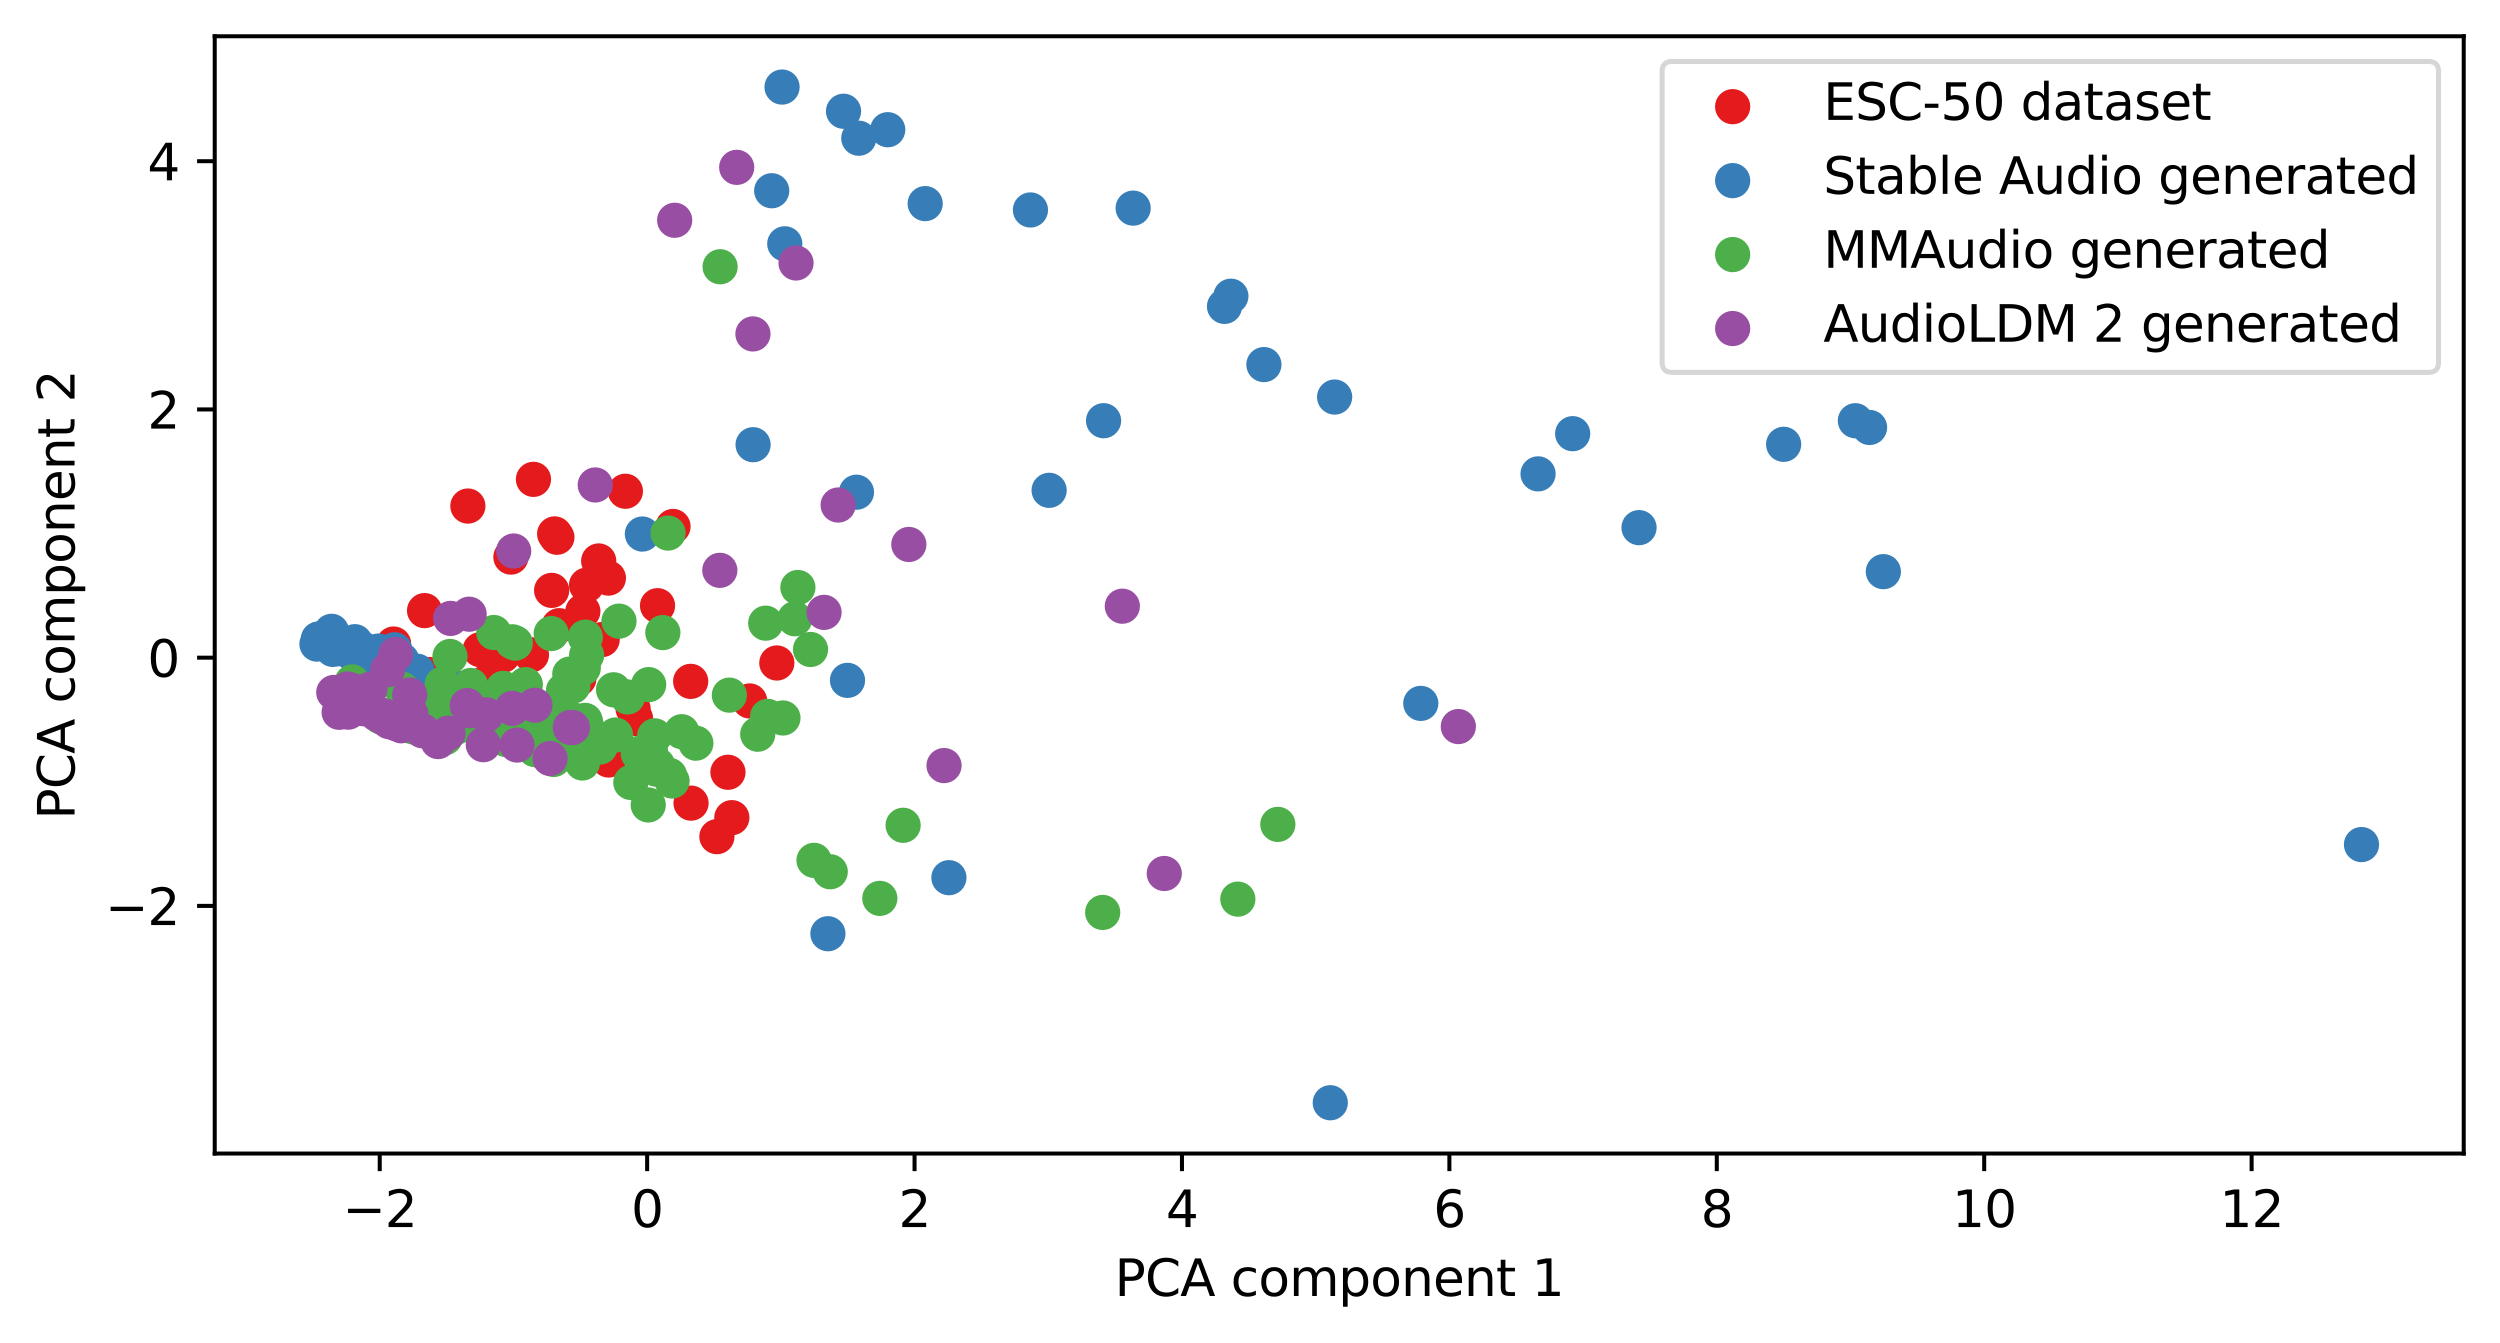 <?xml version="1.0" encoding="utf-8" standalone="no"?>
<!DOCTYPE svg PUBLIC "-//W3C//DTD SVG 1.1//EN"
  "http://www.w3.org/Graphics/SVG/1.1/DTD/svg11.dtd">
<svg xmlns:xlink="http://www.w3.org/1999/xlink" width="496.22pt" height="266.516pt" viewBox="0 0 496.22 266.516" xmlns="http://www.w3.org/2000/svg" version="1.1">
 <defs>
  <style type="text/css">*{stroke-linejoin: round; stroke-linecap: butt}</style>
 </defs>
 <g id="figure_1">
  <g id="patch_1">
   <path d="M 0 266.516 
L 496.22 266.516 
L 496.22 0 
L 0 0 
z
" style="fill: #ffffff"/>
  </g>
  <g id="axes_1">
   <g id="patch_2">
    <path d="M 42.62 228.96 
L 489.02 228.96 
L 489.02 7.2 
L 42.62 7.2 
z
" style="fill: #ffffff"/>
   </g>
   <g id="PathCollection_1">
    <defs>
     <path id="mf7aa453461" d="M 0 3 
C 0.796 3 1.559 2.684 2.121 2.121 
C 2.684 1.559 3 0.796 3 0 
C 3 -0.796 2.684 -1.559 2.121 -2.121 
C 1.559 -2.684 0.796 -3 0 -3 
C -0.796 -3 -1.559 -2.684 -2.121 -2.121 
C -2.684 -1.559 -3 -0.796 -3 0 
C -3 0.796 -2.684 1.559 -2.121 2.121 
C -1.559 2.684 -0.796 3 0 3 
z
" style="stroke: #e41a1c"/>
    </defs>
    <g clip-path="url(#p47eff091ea)">
     <use xlink:href="#mf7aa453461" x="96.455" y="135.471" style="fill: #e41a1c; stroke: #e41a1c"/>
     <use xlink:href="#mf7aa453461" x="110.974" y="124.19" style="fill: #e41a1c; stroke: #e41a1c"/>
     <use xlink:href="#mf7aa453461" x="114.895" y="134.723" style="fill: #e41a1c; stroke: #e41a1c"/>
     <use xlink:href="#mf7aa453461" x="130.512" y="120.22" style="fill: #e41a1c; stroke: #e41a1c"/>
     <use xlink:href="#mf7aa453461" x="91.619" y="137.725" style="fill: #e41a1c; stroke: #e41a1c"/>
     <use xlink:href="#mf7aa453461" x="116.418" y="116.144" style="fill: #e41a1c; stroke: #e41a1c"/>
     <use xlink:href="#mf7aa453461" x="101.41" y="110.576" style="fill: #e41a1c; stroke: #e41a1c"/>
     <use xlink:href="#mf7aa453461" x="89.297" y="137.141" style="fill: #e41a1c; stroke: #e41a1c"/>
     <use xlink:href="#mf7aa453461" x="133.585" y="104.499" style="fill: #e41a1c; stroke: #e41a1c"/>
     <use xlink:href="#mf7aa453461" x="110.537" y="106.634" style="fill: #e41a1c; stroke: #e41a1c"/>
     <use xlink:href="#mf7aa453461" x="84.272" y="121.199" style="fill: #e41a1c; stroke: #e41a1c"/>
     <use xlink:href="#mf7aa453461" x="105.483" y="129.97" style="fill: #e41a1c; stroke: #e41a1c"/>
     <use xlink:href="#mf7aa453461" x="124.131" y="97.508" style="fill: #e41a1c; stroke: #e41a1c"/>
     <use xlink:href="#mf7aa453461" x="144.489" y="153.286" style="fill: #e41a1c; stroke: #e41a1c"/>
     <use xlink:href="#mf7aa453461" x="120.803" y="150.852" style="fill: #e41a1c; stroke: #e41a1c"/>
     <use xlink:href="#mf7aa453461" x="120.758" y="114.745" style="fill: #e41a1c; stroke: #e41a1c"/>
     <use xlink:href="#mf7aa453461" x="95.309" y="128.962" style="fill: #e41a1c; stroke: #e41a1c"/>
     <use xlink:href="#mf7aa453461" x="99.794" y="130.085" style="fill: #e41a1c; stroke: #e41a1c"/>
     <use xlink:href="#mf7aa453461" x="85.184" y="133.884" style="fill: #e41a1c; stroke: #e41a1c"/>
     <use xlink:href="#mf7aa453461" x="97.633" y="143.435" style="fill: #e41a1c; stroke: #e41a1c"/>
     <use xlink:href="#mf7aa453461" x="106.91" y="148.883" style="fill: #e41a1c; stroke: #e41a1c"/>
     <use xlink:href="#mf7aa453461" x="145.259" y="162.295" style="fill: #e41a1c; stroke: #e41a1c"/>
     <use xlink:href="#mf7aa453461" x="92.867" y="100.444" style="fill: #e41a1c; stroke: #e41a1c"/>
     <use xlink:href="#mf7aa453461" x="85.987" y="139.264" style="fill: #e41a1c; stroke: #e41a1c"/>
     <use xlink:href="#mf7aa453461" x="78.128" y="127.831" style="fill: #e41a1c; stroke: #e41a1c"/>
     <use xlink:href="#mf7aa453461" x="119.528" y="126.934" style="fill: #e41a1c; stroke: #e41a1c"/>
     <use xlink:href="#mf7aa453461" x="95.102" y="141.089" style="fill: #e41a1c; stroke: #e41a1c"/>
     <use xlink:href="#mf7aa453461" x="137.091" y="135.241" style="fill: #e41a1c; stroke: #e41a1c"/>
     <use xlink:href="#mf7aa453461" x="125.656" y="140.644" style="fill: #e41a1c; stroke: #e41a1c"/>
     <use xlink:href="#mf7aa453461" x="154.191" y="131.595" style="fill: #e41a1c; stroke: #e41a1c"/>
     <use xlink:href="#mf7aa453461" x="108.737" y="143.86" style="fill: #e41a1c; stroke: #e41a1c"/>
     <use xlink:href="#mf7aa453461" x="126.142" y="142.612" style="fill: #e41a1c; stroke: #e41a1c"/>
     <use xlink:href="#mf7aa453461" x="142.295" y="166.068" style="fill: #e41a1c; stroke: #e41a1c"/>
     <use xlink:href="#mf7aa453461" x="109.494" y="117.186" style="fill: #e41a1c; stroke: #e41a1c"/>
     <use xlink:href="#mf7aa453461" x="148.797" y="139.13" style="fill: #e41a1c; stroke: #e41a1c"/>
     <use xlink:href="#mf7aa453461" x="115.688" y="121.347" style="fill: #e41a1c; stroke: #e41a1c"/>
     <use xlink:href="#mf7aa453461" x="118.833" y="111.345" style="fill: #e41a1c; stroke: #e41a1c"/>
     <use xlink:href="#mf7aa453461" x="137.165" y="159.412" style="fill: #e41a1c; stroke: #e41a1c"/>
     <use xlink:href="#mf7aa453461" x="110.092" y="105.978" style="fill: #e41a1c; stroke: #e41a1c"/>
     <use xlink:href="#mf7aa453461" x="105.885" y="95.144" style="fill: #e41a1c; stroke: #e41a1c"/>
    </g>
   </g>
   <g id="PathCollection_2">
    <defs>
     <path id="me79a44560a" d="M 0 3 
C 0.796 3 1.559 2.684 2.121 2.121 
C 2.684 1.559 3 0.796 3 0 
C 3 -0.796 2.684 -1.559 2.121 -2.121 
C 1.559 -2.684 0.796 -3 0 -3 
C -0.796 -3 -1.559 -2.684 -2.121 -2.121 
C -2.684 -1.559 -3 -0.796 -3 0 
C -3 0.796 -2.684 1.559 -2.121 2.121 
C -1.559 2.684 -0.796 3 0 3 
z
" style="stroke: #377eb8"/>
    </defs>
    <g clip-path="url(#p47eff091ea)">
     <use xlink:href="#me79a44560a" x="79.396" y="131.011" style="fill: #377eb8; stroke: #377eb8"/>
     <use xlink:href="#me79a44560a" x="88.909" y="135.633" style="fill: #377eb8; stroke: #377eb8"/>
     <use xlink:href="#me79a44560a" x="115.391" y="145.922" style="fill: #377eb8; stroke: #377eb8"/>
     <use xlink:href="#me79a44560a" x="71.507" y="129.299" style="fill: #377eb8; stroke: #377eb8"/>
     <use xlink:href="#me79a44560a" x="71.812" y="128.72" style="fill: #377eb8; stroke: #377eb8"/>
     <use xlink:href="#me79a44560a" x="75.497" y="129.345" style="fill: #377eb8; stroke: #377eb8"/>
     <use xlink:href="#me79a44560a" x="204.531" y="41.676" style="fill: #377eb8; stroke: #377eb8"/>
     <use xlink:href="#me79a44560a" x="67.203" y="128.765" style="fill: #377eb8; stroke: #377eb8"/>
     <use xlink:href="#me79a44560a" x="76.122" y="132.148" style="fill: #377eb8; stroke: #377eb8"/>
     <use xlink:href="#me79a44560a" x="66.536" y="127.903" style="fill: #377eb8; stroke: #377eb8"/>
     <use xlink:href="#me79a44560a" x="69.83" y="128.887" style="fill: #377eb8; stroke: #377eb8"/>
     <use xlink:href="#me79a44560a" x="167.43" y="22.082" style="fill: #377eb8; stroke: #377eb8"/>
     <use xlink:href="#me79a44560a" x="243.049" y="60.813" style="fill: #377eb8; stroke: #377eb8"/>
     <use xlink:href="#me79a44560a" x="73.504" y="130.094" style="fill: #377eb8; stroke: #377eb8"/>
     <use xlink:href="#me79a44560a" x="219.045" y="83.503" style="fill: #377eb8; stroke: #377eb8"/>
     <use xlink:href="#me79a44560a" x="75.849" y="130.635" style="fill: #377eb8; stroke: #377eb8"/>
     <use xlink:href="#me79a44560a" x="63.312" y="126.904" style="fill: #377eb8; stroke: #377eb8"/>
     <use xlink:href="#me79a44560a" x="69.808" y="129.237" style="fill: #377eb8; stroke: #377eb8"/>
     <use xlink:href="#me79a44560a" x="66.054" y="128.894" style="fill: #377eb8; stroke: #377eb8"/>
     <use xlink:href="#me79a44560a" x="74.013" y="130.368" style="fill: #377eb8; stroke: #377eb8"/>
     <use xlink:href="#me79a44560a" x="69.58" y="129.288" style="fill: #377eb8; stroke: #377eb8"/>
     <use xlink:href="#me79a44560a" x="71.853" y="130.472" style="fill: #377eb8; stroke: #377eb8"/>
     <use xlink:href="#me79a44560a" x="71.651" y="130.934" style="fill: #377eb8; stroke: #377eb8"/>
     <use xlink:href="#me79a44560a" x="82.803" y="133.222" style="fill: #377eb8; stroke: #377eb8"/>
     <use xlink:href="#me79a44560a" x="72.559" y="131.305" style="fill: #377eb8; stroke: #377eb8"/>
     <use xlink:href="#me79a44560a" x="127.504" y="105.998" style="fill: #377eb8; stroke: #377eb8"/>
     <use xlink:href="#me79a44560a" x="153.175" y="37.859" style="fill: #377eb8; stroke: #377eb8"/>
     <use xlink:href="#me79a44560a" x="63.846" y="127.122" style="fill: #377eb8; stroke: #377eb8"/>
     <use xlink:href="#me79a44560a" x="78.726" y="132.047" style="fill: #377eb8; stroke: #377eb8"/>
     <use xlink:href="#me79a44560a" x="66.966" y="128.259" style="fill: #377eb8; stroke: #377eb8"/>
     <use xlink:href="#me79a44560a" x="183.637" y="40.414" style="fill: #377eb8; stroke: #377eb8"/>
     <use xlink:href="#me79a44560a" x="66.633" y="128.223" style="fill: #377eb8; stroke: #377eb8"/>
     <use xlink:href="#me79a44560a" x="66.996" y="128.512" style="fill: #377eb8; stroke: #377eb8"/>
     <use xlink:href="#me79a44560a" x="66.73" y="128.224" style="fill: #377eb8; stroke: #377eb8"/>
     <use xlink:href="#me79a44560a" x="69.869" y="129.148" style="fill: #377eb8; stroke: #377eb8"/>
     <use xlink:href="#me79a44560a" x="155.768" y="48.391" style="fill: #377eb8; stroke: #377eb8"/>
     <use xlink:href="#me79a44560a" x="64.036" y="127.123" style="fill: #377eb8; stroke: #377eb8"/>
     <use xlink:href="#me79a44560a" x="70.817" y="130.243" style="fill: #377eb8; stroke: #377eb8"/>
     <use xlink:href="#me79a44560a" x="70.743" y="129.865" style="fill: #377eb8; stroke: #377eb8"/>
     <use xlink:href="#me79a44560a" x="188.348" y="174.21" style="fill: #377eb8; stroke: #377eb8"/>
     <use xlink:href="#me79a44560a" x="70.834" y="129.529" style="fill: #377eb8; stroke: #377eb8"/>
     <use xlink:href="#me79a44560a" x="71.269" y="129.488" style="fill: #377eb8; stroke: #377eb8"/>
     <use xlink:href="#me79a44560a" x="208.239" y="97.323" style="fill: #377eb8; stroke: #377eb8"/>
     <use xlink:href="#me79a44560a" x="66.967" y="127.872" style="fill: #377eb8; stroke: #377eb8"/>
     <use xlink:href="#me79a44560a" x="64.338" y="127.157" style="fill: #377eb8; stroke: #377eb8"/>
     <use xlink:href="#me79a44560a" x="79.761" y="131.058" style="fill: #377eb8; stroke: #377eb8"/>
     <use xlink:href="#me79a44560a" x="63.355" y="126.897" style="fill: #377eb8; stroke: #377eb8"/>
     <use xlink:href="#me79a44560a" x="312.157" y="86.08" style="fill: #377eb8; stroke: #377eb8"/>
     <use xlink:href="#me79a44560a" x="244.313" y="58.793" style="fill: #377eb8; stroke: #377eb8"/>
     <use xlink:href="#me79a44560a" x="168.217" y="135.045" style="fill: #377eb8; stroke: #377eb8"/>
     <use xlink:href="#me79a44560a" x="354.032" y="88.193" style="fill: #377eb8; stroke: #377eb8"/>
     <use xlink:href="#me79a44560a" x="65.802" y="125.307" style="fill: #377eb8; stroke: #377eb8"/>
     <use xlink:href="#me79a44560a" x="63.218" y="126.866" style="fill: #377eb8; stroke: #377eb8"/>
     <use xlink:href="#me79a44560a" x="70.205" y="129.021" style="fill: #377eb8; stroke: #377eb8"/>
     <use xlink:href="#me79a44560a" x="468.729" y="167.636" style="fill: #377eb8; stroke: #377eb8"/>
     <use xlink:href="#me79a44560a" x="72.237" y="129.991" style="fill: #377eb8; stroke: #377eb8"/>
     <use xlink:href="#me79a44560a" x="75.073" y="129.23" style="fill: #377eb8; stroke: #377eb8"/>
     <use xlink:href="#me79a44560a" x="224.918" y="41.311" style="fill: #377eb8; stroke: #377eb8"/>
     <use xlink:href="#me79a44560a" x="73.932" y="130.926" style="fill: #377eb8; stroke: #377eb8"/>
     <use xlink:href="#me79a44560a" x="70.442" y="127.366" style="fill: #377eb8; stroke: #377eb8"/>
     <use xlink:href="#me79a44560a" x="368.266" y="83.507" style="fill: #377eb8; stroke: #377eb8"/>
     <use xlink:href="#me79a44560a" x="79.747" y="131.431" style="fill: #377eb8; stroke: #377eb8"/>
     <use xlink:href="#me79a44560a" x="78.326" y="128.973" style="fill: #377eb8; stroke: #377eb8"/>
     <use xlink:href="#me79a44560a" x="68.042" y="127.952" style="fill: #377eb8; stroke: #377eb8"/>
     <use xlink:href="#me79a44560a" x="69.838" y="129.652" style="fill: #377eb8; stroke: #377eb8"/>
     <use xlink:href="#me79a44560a" x="65.723" y="127.623" style="fill: #377eb8; stroke: #377eb8"/>
     <use xlink:href="#me79a44560a" x="305.286" y="94.059" style="fill: #377eb8; stroke: #377eb8"/>
     <use xlink:href="#me79a44560a" x="170.46" y="27.433" style="fill: #377eb8; stroke: #377eb8"/>
     <use xlink:href="#me79a44560a" x="169.998" y="97.698" style="fill: #377eb8; stroke: #377eb8"/>
     <use xlink:href="#me79a44560a" x="67.272" y="128.197" style="fill: #377eb8; stroke: #377eb8"/>
     <use xlink:href="#me79a44560a" x="65.537" y="127.806" style="fill: #377eb8; stroke: #377eb8"/>
     <use xlink:href="#me79a44560a" x="164.33" y="185.332" style="fill: #377eb8; stroke: #377eb8"/>
     <use xlink:href="#me79a44560a" x="264.909" y="78.81" style="fill: #377eb8; stroke: #377eb8"/>
     <use xlink:href="#me79a44560a" x="64.407" y="127.299" style="fill: #377eb8; stroke: #377eb8"/>
     <use xlink:href="#me79a44560a" x="149.48" y="88.269" style="fill: #377eb8; stroke: #377eb8"/>
     <use xlink:href="#me79a44560a" x="63.971" y="127.187" style="fill: #377eb8; stroke: #377eb8"/>
     <use xlink:href="#me79a44560a" x="68.309" y="127.69" style="fill: #377eb8; stroke: #377eb8"/>
     <use xlink:href="#me79a44560a" x="62.911" y="127.84" style="fill: #377eb8; stroke: #377eb8"/>
     <use xlink:href="#me79a44560a" x="155.227" y="17.28" style="fill: #377eb8; stroke: #377eb8"/>
     <use xlink:href="#me79a44560a" x="176.204" y="25.744" style="fill: #377eb8; stroke: #377eb8"/>
     <use xlink:href="#me79a44560a" x="74.506" y="130.003" style="fill: #377eb8; stroke: #377eb8"/>
     <use xlink:href="#me79a44560a" x="325.326" y="104.729" style="fill: #377eb8; stroke: #377eb8"/>
     <use xlink:href="#me79a44560a" x="73.948" y="130.903" style="fill: #377eb8; stroke: #377eb8"/>
     <use xlink:href="#me79a44560a" x="74.584" y="130.565" style="fill: #377eb8; stroke: #377eb8"/>
     <use xlink:href="#me79a44560a" x="66.338" y="127.932" style="fill: #377eb8; stroke: #377eb8"/>
     <use xlink:href="#me79a44560a" x="371.084" y="84.847" style="fill: #377eb8; stroke: #377eb8"/>
     <use xlink:href="#me79a44560a" x="282.008" y="139.614" style="fill: #377eb8; stroke: #377eb8"/>
     <use xlink:href="#me79a44560a" x="264.045" y="218.88" style="fill: #377eb8; stroke: #377eb8"/>
     <use xlink:href="#me79a44560a" x="373.821" y="113.467" style="fill: #377eb8; stroke: #377eb8"/>
     <use xlink:href="#me79a44560a" x="63.218" y="126.866" style="fill: #377eb8; stroke: #377eb8"/>
     <use xlink:href="#me79a44560a" x="66.592" y="128.305" style="fill: #377eb8; stroke: #377eb8"/>
     <use xlink:href="#me79a44560a" x="250.871" y="72.365" style="fill: #377eb8; stroke: #377eb8"/>
    </g>
   </g>
   <g id="PathCollection_3">
    <defs>
     <path id="mdd740e1a2c" d="M 0 3 
C 0.796 3 1.559 2.684 2.121 2.121 
C 2.684 1.559 3 0.796 3 0 
C 3 -0.796 2.684 -1.559 2.121 -2.121 
C 1.559 -2.684 0.796 -3 0 -3 
C -0.796 -3 -1.559 -2.684 -2.121 -2.121 
C -2.684 -1.559 -3 -0.796 -3 0 
C -3 0.796 -2.684 1.559 -2.121 2.121 
C -1.559 2.684 -0.796 3 0 3 
z
" style="stroke: #4daf4a"/>
    </defs>
    <g clip-path="url(#p47eff091ea)">
     <use xlink:href="#mdd740e1a2c" x="161.574" y="170.77" style="fill: #4daf4a; stroke: #4daf4a"/>
     <use xlink:href="#mdd740e1a2c" x="150.403" y="145.729" style="fill: #4daf4a; stroke: #4daf4a"/>
     <use xlink:href="#mdd740e1a2c" x="174.634" y="178.315" style="fill: #4daf4a; stroke: #4daf4a"/>
     <use xlink:href="#mdd740e1a2c" x="79.776" y="136.787" style="fill: #4daf4a; stroke: #4daf4a"/>
     <use xlink:href="#mdd740e1a2c" x="109.654" y="146.078" style="fill: #4daf4a; stroke: #4daf4a"/>
     <use xlink:href="#mdd740e1a2c" x="93.112" y="140.426" style="fill: #4daf4a; stroke: #4daf4a"/>
     <use xlink:href="#mdd740e1a2c" x="69.905" y="135.357" style="fill: #4daf4a; stroke: #4daf4a"/>
     <use xlink:href="#mdd740e1a2c" x="115.632" y="147.541" style="fill: #4daf4a; stroke: #4daf4a"/>
     <use xlink:href="#mdd740e1a2c" x="104.272" y="135.879" style="fill: #4daf4a; stroke: #4daf4a"/>
     <use xlink:href="#mdd740e1a2c" x="116.17" y="126.458" style="fill: #4daf4a; stroke: #4daf4a"/>
     <use xlink:href="#mdd740e1a2c" x="75.476" y="142.245" style="fill: #4daf4a; stroke: #4daf4a"/>
     <use xlink:href="#mdd740e1a2c" x="113.696" y="136.194" style="fill: #4daf4a; stroke: #4daf4a"/>
     <use xlink:href="#mdd740e1a2c" x="97.592" y="143.611" style="fill: #4daf4a; stroke: #4daf4a"/>
     <use xlink:href="#mdd740e1a2c" x="106.671" y="148.166" style="fill: #4daf4a; stroke: #4daf4a"/>
     <use xlink:href="#mdd740e1a2c" x="129.093" y="149.04" style="fill: #4daf4a; stroke: #4daf4a"/>
     <use xlink:href="#mdd740e1a2c" x="133.398" y="155.024" style="fill: #4daf4a; stroke: #4daf4a"/>
     <use xlink:href="#mdd740e1a2c" x="115.597" y="151.442" style="fill: #4daf4a; stroke: #4daf4a"/>
     <use xlink:href="#mdd740e1a2c" x="115.773" y="132.583" style="fill: #4daf4a; stroke: #4daf4a"/>
     <use xlink:href="#mdd740e1a2c" x="179.255" y="163.809" style="fill: #4daf4a; stroke: #4daf4a"/>
     <use xlink:href="#mdd740e1a2c" x="104.729" y="147.592" style="fill: #4daf4a; stroke: #4daf4a"/>
     <use xlink:href="#mdd740e1a2c" x="138.124" y="147.508" style="fill: #4daf4a; stroke: #4daf4a"/>
     <use xlink:href="#mdd740e1a2c" x="103.152" y="142.668" style="fill: #4daf4a; stroke: #4daf4a"/>
     <use xlink:href="#mdd740e1a2c" x="95.628" y="140.941" style="fill: #4daf4a; stroke: #4daf4a"/>
     <use xlink:href="#mdd740e1a2c" x="122.859" y="123.289" style="fill: #4daf4a; stroke: #4daf4a"/>
     <use xlink:href="#mdd740e1a2c" x="100.919" y="144.158" style="fill: #4daf4a; stroke: #4daf4a"/>
     <use xlink:href="#mdd740e1a2c" x="218.871" y="181.106" style="fill: #4daf4a; stroke: #4daf4a"/>
     <use xlink:href="#mdd740e1a2c" x="130.524" y="151.853" style="fill: #4daf4a; stroke: #4daf4a"/>
     <use xlink:href="#mdd740e1a2c" x="253.636" y="163.63" style="fill: #4daf4a; stroke: #4daf4a"/>
     <use xlink:href="#mdd740e1a2c" x="90.613" y="142.059" style="fill: #4daf4a; stroke: #4daf4a"/>
     <use xlink:href="#mdd740e1a2c" x="93.424" y="136.053" style="fill: #4daf4a; stroke: #4daf4a"/>
     <use xlink:href="#mdd740e1a2c" x="119.231" y="146.774" style="fill: #4daf4a; stroke: #4daf4a"/>
     <use xlink:href="#mdd740e1a2c" x="98.585" y="138.745" style="fill: #4daf4a; stroke: #4daf4a"/>
     <use xlink:href="#mdd740e1a2c" x="89.54" y="142.946" style="fill: #4daf4a; stroke: #4daf4a"/>
     <use xlink:href="#mdd740e1a2c" x="117.298" y="147.004" style="fill: #4daf4a; stroke: #4daf4a"/>
     <use xlink:href="#mdd740e1a2c" x="111.84" y="137.069" style="fill: #4daf4a; stroke: #4daf4a"/>
     <use xlink:href="#mdd740e1a2c" x="97.584" y="143.565" style="fill: #4daf4a; stroke: #4daf4a"/>
     <use xlink:href="#mdd740e1a2c" x="100.441" y="146.787" style="fill: #4daf4a; stroke: #4daf4a"/>
     <use xlink:href="#mdd740e1a2c" x="81.989" y="144.287" style="fill: #4daf4a; stroke: #4daf4a"/>
     <use xlink:href="#mdd740e1a2c" x="111.691" y="144.681" style="fill: #4daf4a; stroke: #4daf4a"/>
     <use xlink:href="#mdd740e1a2c" x="116.297" y="143.67" style="fill: #4daf4a; stroke: #4daf4a"/>
     <use xlink:href="#mdd740e1a2c" x="119.097" y="148.273" style="fill: #4daf4a; stroke: #4daf4a"/>
     <use xlink:href="#mdd740e1a2c" x="121.785" y="136.916" style="fill: #4daf4a; stroke: #4daf4a"/>
     <use xlink:href="#mdd740e1a2c" x="98.011" y="125.547" style="fill: #4daf4a; stroke: #4daf4a"/>
     <use xlink:href="#mdd740e1a2c" x="116.317" y="146.433" style="fill: #4daf4a; stroke: #4daf4a"/>
     <use xlink:href="#mdd740e1a2c" x="87.778" y="135.81" style="fill: #4daf4a; stroke: #4daf4a"/>
     <use xlink:href="#mdd740e1a2c" x="106.386" y="141.169" style="fill: #4daf4a; stroke: #4daf4a"/>
     <use xlink:href="#mdd740e1a2c" x="135.32" y="145.234" style="fill: #4daf4a; stroke: #4daf4a"/>
     <use xlink:href="#mdd740e1a2c" x="99.112" y="143.388" style="fill: #4daf4a; stroke: #4daf4a"/>
     <use xlink:href="#mdd740e1a2c" x="70.32" y="139.763" style="fill: #4daf4a; stroke: #4daf4a"/>
     <use xlink:href="#mdd740e1a2c" x="113.095" y="133.795" style="fill: #4daf4a; stroke: #4daf4a"/>
     <use xlink:href="#mdd740e1a2c" x="151.986" y="123.693" style="fill: #4daf4a; stroke: #4daf4a"/>
     <use xlink:href="#mdd740e1a2c" x="116.134" y="142.99" style="fill: #4daf4a; stroke: #4daf4a"/>
     <use xlink:href="#mdd740e1a2c" x="245.696" y="178.466" style="fill: #4daf4a; stroke: #4daf4a"/>
     <use xlink:href="#mdd740e1a2c" x="164.793" y="173.033" style="fill: #4daf4a; stroke: #4daf4a"/>
     <use xlink:href="#mdd740e1a2c" x="112.149" y="148.648" style="fill: #4daf4a; stroke: #4daf4a"/>
     <use xlink:href="#mdd740e1a2c" x="157.776" y="122.819" style="fill: #4daf4a; stroke: #4daf4a"/>
     <use xlink:href="#mdd740e1a2c" x="124.548" y="138.337" style="fill: #4daf4a; stroke: #4daf4a"/>
     <use xlink:href="#mdd740e1a2c" x="144.772" y="137.977" style="fill: #4daf4a; stroke: #4daf4a"/>
     <use xlink:href="#mdd740e1a2c" x="155.405" y="142.51" style="fill: #4daf4a; stroke: #4daf4a"/>
     <use xlink:href="#mdd740e1a2c" x="111.043" y="142.016" style="fill: #4daf4a; stroke: #4daf4a"/>
     <use xlink:href="#mdd740e1a2c" x="100.889" y="144.122" style="fill: #4daf4a; stroke: #4daf4a"/>
     <use xlink:href="#mdd740e1a2c" x="96.457" y="145.412" style="fill: #4daf4a; stroke: #4daf4a"/>
     <use xlink:href="#mdd740e1a2c" x="152.362" y="142.187" style="fill: #4daf4a; stroke: #4daf4a"/>
     <use xlink:href="#mdd740e1a2c" x="88.364" y="146.413" style="fill: #4daf4a; stroke: #4daf4a"/>
     <use xlink:href="#mdd740e1a2c" x="128.666" y="159.772" style="fill: #4daf4a; stroke: #4daf4a"/>
     <use xlink:href="#mdd740e1a2c" x="103.201" y="142.077" style="fill: #4daf4a; stroke: #4daf4a"/>
     <use xlink:href="#mdd740e1a2c" x="106.171" y="148.786" style="fill: #4daf4a; stroke: #4daf4a"/>
     <use xlink:href="#mdd740e1a2c" x="109.408" y="125.747" style="fill: #4daf4a; stroke: #4daf4a"/>
     <use xlink:href="#mdd740e1a2c" x="142.933" y="52.948" style="fill: #4daf4a; stroke: #4daf4a"/>
     <use xlink:href="#mdd740e1a2c" x="71.079" y="139.999" style="fill: #4daf4a; stroke: #4daf4a"/>
     <use xlink:href="#mdd740e1a2c" x="129.953" y="146.052" style="fill: #4daf4a; stroke: #4daf4a"/>
     <use xlink:href="#mdd740e1a2c" x="95.783" y="142.647" style="fill: #4daf4a; stroke: #4daf4a"/>
     <use xlink:href="#mdd740e1a2c" x="160.875" y="128.916" style="fill: #4daf4a; stroke: #4daf4a"/>
     <use xlink:href="#mdd740e1a2c" x="132.602" y="105.804" style="fill: #4daf4a; stroke: #4daf4a"/>
     <use xlink:href="#mdd740e1a2c" x="128.751" y="135.883" style="fill: #4daf4a; stroke: #4daf4a"/>
     <use xlink:href="#mdd740e1a2c" x="89.317" y="130.302" style="fill: #4daf4a; stroke: #4daf4a"/>
     <use xlink:href="#mdd740e1a2c" x="130.262" y="152.668" style="fill: #4daf4a; stroke: #4daf4a"/>
     <use xlink:href="#mdd740e1a2c" x="116.438" y="130.051" style="fill: #4daf4a; stroke: #4daf4a"/>
     <use xlink:href="#mdd740e1a2c" x="132.897" y="153.907" style="fill: #4daf4a; stroke: #4daf4a"/>
     <use xlink:href="#mdd740e1a2c" x="101.696" y="127.386" style="fill: #4daf4a; stroke: #4daf4a"/>
     <use xlink:href="#mdd740e1a2c" x="122.175" y="145.887" style="fill: #4daf4a; stroke: #4daf4a"/>
     <use xlink:href="#mdd740e1a2c" x="109.918" y="150.742" style="fill: #4daf4a; stroke: #4daf4a"/>
     <use xlink:href="#mdd740e1a2c" x="68.817" y="139.201" style="fill: #4daf4a; stroke: #4daf4a"/>
     <use xlink:href="#mdd740e1a2c" x="102.278" y="127.649" style="fill: #4daf4a; stroke: #4daf4a"/>
     <use xlink:href="#mdd740e1a2c" x="102.775" y="147.476" style="fill: #4daf4a; stroke: #4daf4a"/>
     <use xlink:href="#mdd740e1a2c" x="113.638" y="142.848" style="fill: #4daf4a; stroke: #4daf4a"/>
     <use xlink:href="#mdd740e1a2c" x="131.566" y="125.561" style="fill: #4daf4a; stroke: #4daf4a"/>
     <use xlink:href="#mdd740e1a2c" x="125.211" y="155.31" style="fill: #4daf4a; stroke: #4daf4a"/>
     <use xlink:href="#mdd740e1a2c" x="158.372" y="116.61" style="fill: #4daf4a; stroke: #4daf4a"/>
     <use xlink:href="#mdd740e1a2c" x="102.784" y="144.637" style="fill: #4daf4a; stroke: #4daf4a"/>
     <use xlink:href="#mdd740e1a2c" x="79.257" y="143.606" style="fill: #4daf4a; stroke: #4daf4a"/>
     <use xlink:href="#mdd740e1a2c" x="87.616" y="142.48" style="fill: #4daf4a; stroke: #4daf4a"/>
     <use xlink:href="#mdd740e1a2c" x="126.686" y="149.575" style="fill: #4daf4a; stroke: #4daf4a"/>
     <use xlink:href="#mdd740e1a2c" x="84.453" y="140.04" style="fill: #4daf4a; stroke: #4daf4a"/>
     <use xlink:href="#mdd740e1a2c" x="87.355" y="138.53" style="fill: #4daf4a; stroke: #4daf4a"/>
     <use xlink:href="#mdd740e1a2c" x="99.892" y="136.631" style="fill: #4daf4a; stroke: #4daf4a"/>
     <use xlink:href="#mdd740e1a2c" x="90.699" y="144.292" style="fill: #4daf4a; stroke: #4daf4a"/>
     <use xlink:href="#mdd740e1a2c" x="102.406" y="145.816" style="fill: #4daf4a; stroke: #4daf4a"/>
    </g>
   </g>
   <g id="PathCollection_4">
    <defs>
     <path id="m1ba8283dd1" d="M 0 3 
C 0.796 3 1.559 2.684 2.121 2.121 
C 2.684 1.559 3 0.796 3 0 
C 3 -0.796 2.684 -1.559 2.121 -2.121 
C 1.559 -2.684 0.796 -3 0 -3 
C -0.796 -3 -1.559 -2.684 -2.121 -2.121 
C -2.684 -1.559 -3 -0.796 -3 0 
C -3 0.796 -2.684 1.559 -2.121 2.121 
C -1.559 2.684 -0.796 3 0 3 
z
" style="stroke: #984ea3"/>
    </defs>
    <g clip-path="url(#p47eff091ea)">
     <use xlink:href="#m1ba8283dd1" x="79.649" y="144.058" style="fill: #984ea3; stroke: #984ea3"/>
     <use xlink:href="#m1ba8283dd1" x="77.236" y="143.242" style="fill: #984ea3; stroke: #984ea3"/>
     <use xlink:href="#m1ba8283dd1" x="222.765" y="120.319" style="fill: #984ea3; stroke: #984ea3"/>
     <use xlink:href="#m1ba8283dd1" x="76.2" y="142.17" style="fill: #984ea3; stroke: #984ea3"/>
     <use xlink:href="#m1ba8283dd1" x="83.861" y="145.056" style="fill: #984ea3; stroke: #984ea3"/>
     <use xlink:href="#m1ba8283dd1" x="92.739" y="140.044" style="fill: #984ea3; stroke: #984ea3"/>
     <use xlink:href="#m1ba8283dd1" x="231.092" y="173.377" style="fill: #984ea3; stroke: #984ea3"/>
     <use xlink:href="#m1ba8283dd1" x="157.999" y="52.195" style="fill: #984ea3; stroke: #984ea3"/>
     <use xlink:href="#m1ba8283dd1" x="180.392" y="108.07" style="fill: #984ea3; stroke: #984ea3"/>
     <use xlink:href="#m1ba8283dd1" x="76.47" y="142.177" style="fill: #984ea3; stroke: #984ea3"/>
     <use xlink:href="#m1ba8283dd1" x="101.958" y="109.369" style="fill: #984ea3; stroke: #984ea3"/>
     <use xlink:href="#m1ba8283dd1" x="163.563" y="121.545" style="fill: #984ea3; stroke: #984ea3"/>
     <use xlink:href="#m1ba8283dd1" x="289.46" y="144.211" style="fill: #984ea3; stroke: #984ea3"/>
     <use xlink:href="#m1ba8283dd1" x="69.118" y="141.356" style="fill: #984ea3; stroke: #984ea3"/>
     <use xlink:href="#m1ba8283dd1" x="133.913" y="43.719" style="fill: #984ea3; stroke: #984ea3"/>
     <use xlink:href="#m1ba8283dd1" x="69.005" y="136.748" style="fill: #984ea3; stroke: #984ea3"/>
     <use xlink:href="#m1ba8283dd1" x="166.363" y="100.24" style="fill: #984ea3; stroke: #984ea3"/>
     <use xlink:href="#m1ba8283dd1" x="66.25" y="137.445" style="fill: #984ea3; stroke: #984ea3"/>
     <use xlink:href="#m1ba8283dd1" x="93.12" y="121.912" style="fill: #984ea3; stroke: #984ea3"/>
     <use xlink:href="#m1ba8283dd1" x="66.625" y="137.452" style="fill: #984ea3; stroke: #984ea3"/>
     <use xlink:href="#m1ba8283dd1" x="95.926" y="147.813" style="fill: #984ea3; stroke: #984ea3"/>
     <use xlink:href="#m1ba8283dd1" x="75.304" y="141.795" style="fill: #984ea3; stroke: #984ea3"/>
     <use xlink:href="#m1ba8283dd1" x="109.181" y="150.554" style="fill: #984ea3; stroke: #984ea3"/>
     <use xlink:href="#m1ba8283dd1" x="78.618" y="143.641" style="fill: #984ea3; stroke: #984ea3"/>
     <use xlink:href="#m1ba8283dd1" x="77.645" y="142.685" style="fill: #984ea3; stroke: #984ea3"/>
     <use xlink:href="#m1ba8283dd1" x="81.243" y="142.932" style="fill: #984ea3; stroke: #984ea3"/>
     <use xlink:href="#m1ba8283dd1" x="96.496" y="141.873" style="fill: #984ea3; stroke: #984ea3"/>
     <use xlink:href="#m1ba8283dd1" x="70.043" y="139.524" style="fill: #984ea3; stroke: #984ea3"/>
     <use xlink:href="#m1ba8283dd1" x="187.38" y="151.954" style="fill: #984ea3; stroke: #984ea3"/>
     <use xlink:href="#m1ba8283dd1" x="93.249" y="141.07" style="fill: #984ea3; stroke: #984ea3"/>
     <use xlink:href="#m1ba8283dd1" x="70.253" y="137.139" style="fill: #984ea3; stroke: #984ea3"/>
     <use xlink:href="#m1ba8283dd1" x="67.316" y="141.383" style="fill: #984ea3; stroke: #984ea3"/>
     <use xlink:href="#m1ba8283dd1" x="77.475" y="142.855" style="fill: #984ea3; stroke: #984ea3"/>
     <use xlink:href="#m1ba8283dd1" x="71.99" y="140.663" style="fill: #984ea3; stroke: #984ea3"/>
     <use xlink:href="#m1ba8283dd1" x="75.865" y="142.301" style="fill: #984ea3; stroke: #984ea3"/>
     <use xlink:href="#m1ba8283dd1" x="72.05" y="139.553" style="fill: #984ea3; stroke: #984ea3"/>
     <use xlink:href="#m1ba8283dd1" x="67.928" y="138.329" style="fill: #984ea3; stroke: #984ea3"/>
     <use xlink:href="#m1ba8283dd1" x="142.876" y="113.205" style="fill: #984ea3; stroke: #984ea3"/>
     <use xlink:href="#m1ba8283dd1" x="86.953" y="147.196" style="fill: #984ea3; stroke: #984ea3"/>
     <use xlink:href="#m1ba8283dd1" x="101.682" y="140.605" style="fill: #984ea3; stroke: #984ea3"/>
     <use xlink:href="#m1ba8283dd1" x="106.174" y="139.977" style="fill: #984ea3; stroke: #984ea3"/>
     <use xlink:href="#m1ba8283dd1" x="146.228" y="33.217" style="fill: #984ea3; stroke: #984ea3"/>
     <use xlink:href="#m1ba8283dd1" x="89.439" y="122.746" style="fill: #984ea3; stroke: #984ea3"/>
     <use xlink:href="#m1ba8283dd1" x="76.953" y="132.926" style="fill: #984ea3; stroke: #984ea3"/>
     <use xlink:href="#m1ba8283dd1" x="74.656" y="141.655" style="fill: #984ea3; stroke: #984ea3"/>
     <use xlink:href="#m1ba8283dd1" x="70.296" y="137.295" style="fill: #984ea3; stroke: #984ea3"/>
     <use xlink:href="#m1ba8283dd1" x="81.564" y="141.77" style="fill: #984ea3; stroke: #984ea3"/>
     <use xlink:href="#m1ba8283dd1" x="149.45" y="66.281" style="fill: #984ea3; stroke: #984ea3"/>
     <use xlink:href="#m1ba8283dd1" x="71.48" y="140.115" style="fill: #984ea3; stroke: #984ea3"/>
     <use xlink:href="#m1ba8283dd1" x="113.191" y="144.389" style="fill: #984ea3; stroke: #984ea3"/>
     <use xlink:href="#m1ba8283dd1" x="70.373" y="138.95" style="fill: #984ea3; stroke: #984ea3"/>
     <use xlink:href="#m1ba8283dd1" x="118.15" y="96.261" style="fill: #984ea3; stroke: #984ea3"/>
     <use xlink:href="#m1ba8283dd1" x="78.502" y="129.911" style="fill: #984ea3; stroke: #984ea3"/>
     <use xlink:href="#m1ba8283dd1" x="72.235" y="140.546" style="fill: #984ea3; stroke: #984ea3"/>
     <use xlink:href="#m1ba8283dd1" x="102.635" y="147.881" style="fill: #984ea3; stroke: #984ea3"/>
     <use xlink:href="#m1ba8283dd1" x="77.26" y="142.68" style="fill: #984ea3; stroke: #984ea3"/>
     <use xlink:href="#m1ba8283dd1" x="70.684" y="139.932" style="fill: #984ea3; stroke: #984ea3"/>
     <use xlink:href="#m1ba8283dd1" x="76.356" y="142.606" style="fill: #984ea3; stroke: #984ea3"/>
     <use xlink:href="#m1ba8283dd1" x="68.177" y="137.344" style="fill: #984ea3; stroke: #984ea3"/>
     <use xlink:href="#m1ba8283dd1" x="113.619" y="144.407" style="fill: #984ea3; stroke: #984ea3"/>
     <use xlink:href="#m1ba8283dd1" x="81.32" y="137.944" style="fill: #984ea3; stroke: #984ea3"/>
     <use xlink:href="#m1ba8283dd1" x="73.429" y="136.811" style="fill: #984ea3; stroke: #984ea3"/>
     <use xlink:href="#m1ba8283dd1" x="68.317" y="138.222" style="fill: #984ea3; stroke: #984ea3"/>
     <use xlink:href="#m1ba8283dd1" x="88.925" y="145.532" style="fill: #984ea3; stroke: #984ea3"/>
    </g>
   </g>
   <g id="matplotlib.axis_1">
    <g id="xtick_1">
     <g id="line2d_1">
      <defs>
       <path id="m9095d7b70a" d="M 0 0 
L 0 3.5 
" style="stroke: #000000; stroke-width: 0.8"/>
      </defs>
      <g>
       <use xlink:href="#m9095d7b70a" x="75.371" y="228.96" style="stroke: #000000; stroke-width: 0.8"/>
      </g>
     </g>
     <g id="text_1">
      <!-- −2 -->
      <g transform="translate(68 243.558) scale(0.1 -0.1)">
       <defs>
        <path id="DejaVuSans-2212" d="M 678 2272 
L 4684 2272 
L 4684 1741 
L 678 1741 
L 678 2272 
z
" transform="scale(0.016)"/>
        <path id="DejaVuSans-32" d="M 1228 531 
L 3431 531 
L 3431 0 
L 469 0 
L 469 531 
Q 828 903 1448 1529 
Q 2069 2156 2228 2338 
Q 2531 2678 2651 2914 
Q 2772 3150 2772 3378 
Q 2772 3750 2511 3984 
Q 2250 4219 1831 4219 
Q 1534 4219 1204 4116 
Q 875 4013 500 3803 
L 500 4441 
Q 881 4594 1212 4672 
Q 1544 4750 1819 4750 
Q 2544 4750 2975 4387 
Q 3406 4025 3406 3419 
Q 3406 3131 3298 2873 
Q 3191 2616 2906 2266 
Q 2828 2175 2409 1742 
Q 1991 1309 1228 531 
z
" transform="scale(0.016)"/>
       </defs>
       <use xlink:href="#DejaVuSans-2212"/>
       <use xlink:href="#DejaVuSans-32" transform="translate(83.789 0)"/>
      </g>
     </g>
    </g>
    <g id="xtick_2">
     <g id="line2d_2">
      <g>
       <use xlink:href="#m9095d7b70a" x="128.449" y="228.96" style="stroke: #000000; stroke-width: 0.8"/>
      </g>
     </g>
     <g id="text_2">
      <!-- 0 -->
      <g transform="translate(125.268 243.558) scale(0.1 -0.1)">
       <defs>
        <path id="DejaVuSans-30" d="M 2034 4250 
Q 1547 4250 1301 3770 
Q 1056 3291 1056 2328 
Q 1056 1369 1301 889 
Q 1547 409 2034 409 
Q 2525 409 2770 889 
Q 3016 1369 3016 2328 
Q 3016 3291 2770 3770 
Q 2525 4250 2034 4250 
z
M 2034 4750 
Q 2819 4750 3233 4129 
Q 3647 3509 3647 2328 
Q 3647 1150 3233 529 
Q 2819 -91 2034 -91 
Q 1250 -91 836 529 
Q 422 1150 422 2328 
Q 422 3509 836 4129 
Q 1250 4750 2034 4750 
z
" transform="scale(0.016)"/>
       </defs>
       <use xlink:href="#DejaVuSans-30"/>
      </g>
     </g>
    </g>
    <g id="xtick_3">
     <g id="line2d_3">
      <g>
       <use xlink:href="#m9095d7b70a" x="181.527" y="228.96" style="stroke: #000000; stroke-width: 0.8"/>
      </g>
     </g>
     <g id="text_3">
      <!-- 2 -->
      <g transform="translate(178.346 243.558) scale(0.1 -0.1)">
       <use xlink:href="#DejaVuSans-32"/>
      </g>
     </g>
    </g>
    <g id="xtick_4">
     <g id="line2d_4">
      <g>
       <use xlink:href="#m9095d7b70a" x="234.606" y="228.96" style="stroke: #000000; stroke-width: 0.8"/>
      </g>
     </g>
     <g id="text_4">
      <!-- 4 -->
      <g transform="translate(231.424 243.558) scale(0.1 -0.1)">
       <defs>
        <path id="DejaVuSans-34" d="M 2419 4116 
L 825 1625 
L 2419 1625 
L 2419 4116 
z
M 2253 4666 
L 3047 4666 
L 3047 1625 
L 3713 1625 
L 3713 1100 
L 3047 1100 
L 3047 0 
L 2419 0 
L 2419 1100 
L 313 1100 
L 313 1709 
L 2253 4666 
z
" transform="scale(0.016)"/>
       </defs>
       <use xlink:href="#DejaVuSans-34"/>
      </g>
     </g>
    </g>
    <g id="xtick_5">
     <g id="line2d_5">
      <g>
       <use xlink:href="#m9095d7b70a" x="287.684" y="228.96" style="stroke: #000000; stroke-width: 0.8"/>
      </g>
     </g>
     <g id="text_5">
      <!-- 6 -->
      <g transform="translate(284.503 243.558) scale(0.1 -0.1)">
       <defs>
        <path id="DejaVuSans-36" d="M 2113 2584 
Q 1688 2584 1439 2293 
Q 1191 2003 1191 1497 
Q 1191 994 1439 701 
Q 1688 409 2113 409 
Q 2538 409 2786 701 
Q 3034 994 3034 1497 
Q 3034 2003 2786 2293 
Q 2538 2584 2113 2584 
z
M 3366 4563 
L 3366 3988 
Q 3128 4100 2886 4159 
Q 2644 4219 2406 4219 
Q 1781 4219 1451 3797 
Q 1122 3375 1075 2522 
Q 1259 2794 1537 2939 
Q 1816 3084 2150 3084 
Q 2853 3084 3261 2657 
Q 3669 2231 3669 1497 
Q 3669 778 3244 343 
Q 2819 -91 2113 -91 
Q 1303 -91 875 529 
Q 447 1150 447 2328 
Q 447 3434 972 4092 
Q 1497 4750 2381 4750 
Q 2619 4750 2861 4703 
Q 3103 4656 3366 4563 
z
" transform="scale(0.016)"/>
       </defs>
       <use xlink:href="#DejaVuSans-36"/>
      </g>
     </g>
    </g>
    <g id="xtick_6">
     <g id="line2d_6">
      <g>
       <use xlink:href="#m9095d7b70a" x="340.762" y="228.96" style="stroke: #000000; stroke-width: 0.8"/>
      </g>
     </g>
     <g id="text_6">
      <!-- 8 -->
      <g transform="translate(337.581 243.558) scale(0.1 -0.1)">
       <defs>
        <path id="DejaVuSans-38" d="M 2034 2216 
Q 1584 2216 1326 1975 
Q 1069 1734 1069 1313 
Q 1069 891 1326 650 
Q 1584 409 2034 409 
Q 2484 409 2743 651 
Q 3003 894 3003 1313 
Q 3003 1734 2745 1975 
Q 2488 2216 2034 2216 
z
M 1403 2484 
Q 997 2584 770 2862 
Q 544 3141 544 3541 
Q 544 4100 942 4425 
Q 1341 4750 2034 4750 
Q 2731 4750 3128 4425 
Q 3525 4100 3525 3541 
Q 3525 3141 3298 2862 
Q 3072 2584 2669 2484 
Q 3125 2378 3379 2068 
Q 3634 1759 3634 1313 
Q 3634 634 3220 271 
Q 2806 -91 2034 -91 
Q 1263 -91 848 271 
Q 434 634 434 1313 
Q 434 1759 690 2068 
Q 947 2378 1403 2484 
z
M 1172 3481 
Q 1172 3119 1398 2916 
Q 1625 2713 2034 2713 
Q 2441 2713 2670 2916 
Q 2900 3119 2900 3481 
Q 2900 3844 2670 4047 
Q 2441 4250 2034 4250 
Q 1625 4250 1398 4047 
Q 1172 3844 1172 3481 
z
" transform="scale(0.016)"/>
       </defs>
       <use xlink:href="#DejaVuSans-38"/>
      </g>
     </g>
    </g>
    <g id="xtick_7">
     <g id="line2d_7">
      <g>
       <use xlink:href="#m9095d7b70a" x="393.84" y="228.96" style="stroke: #000000; stroke-width: 0.8"/>
      </g>
     </g>
     <g id="text_7">
      <!-- 10 -->
      <g transform="translate(387.478 243.558) scale(0.1 -0.1)">
       <defs>
        <path id="DejaVuSans-31" d="M 794 531 
L 1825 531 
L 1825 4091 
L 703 3866 
L 703 4441 
L 1819 4666 
L 2450 4666 
L 2450 531 
L 3481 531 
L 3481 0 
L 794 0 
L 794 531 
z
" transform="scale(0.016)"/>
       </defs>
       <use xlink:href="#DejaVuSans-31"/>
       <use xlink:href="#DejaVuSans-30" transform="translate(63.623 0)"/>
      </g>
     </g>
    </g>
    <g id="xtick_8">
     <g id="line2d_8">
      <g>
       <use xlink:href="#m9095d7b70a" x="446.919" y="228.96" style="stroke: #000000; stroke-width: 0.8"/>
      </g>
     </g>
     <g id="text_8">
      <!-- 12 -->
      <g transform="translate(440.556 243.558) scale(0.1 -0.1)">
       <use xlink:href="#DejaVuSans-31"/>
       <use xlink:href="#DejaVuSans-32" transform="translate(63.623 0)"/>
      </g>
     </g>
    </g>
    <g id="text_9">
     <!-- PCA component 1 -->
     <g transform="translate(221.248 257.237) scale(0.1 -0.1)">
      <defs>
       <path id="DejaVuSans-50" d="M 1259 4147 
L 1259 2394 
L 2053 2394 
Q 2494 2394 2734 2622 
Q 2975 2850 2975 3272 
Q 2975 3691 2734 3919 
Q 2494 4147 2053 4147 
L 1259 4147 
z
M 628 4666 
L 2053 4666 
Q 2838 4666 3239 4311 
Q 3641 3956 3641 3272 
Q 3641 2581 3239 2228 
Q 2838 1875 2053 1875 
L 1259 1875 
L 1259 0 
L 628 0 
L 628 4666 
z
" transform="scale(0.016)"/>
       <path id="DejaVuSans-43" d="M 4122 4306 
L 4122 3641 
Q 3803 3938 3442 4084 
Q 3081 4231 2675 4231 
Q 1875 4231 1450 3742 
Q 1025 3253 1025 2328 
Q 1025 1406 1450 917 
Q 1875 428 2675 428 
Q 3081 428 3442 575 
Q 3803 722 4122 1019 
L 4122 359 
Q 3791 134 3420 21 
Q 3050 -91 2638 -91 
Q 1578 -91 968 557 
Q 359 1206 359 2328 
Q 359 3453 968 4101 
Q 1578 4750 2638 4750 
Q 3056 4750 3426 4639 
Q 3797 4528 4122 4306 
z
" transform="scale(0.016)"/>
       <path id="DejaVuSans-41" d="M 2188 4044 
L 1331 1722 
L 3047 1722 
L 2188 4044 
z
M 1831 4666 
L 2547 4666 
L 4325 0 
L 3669 0 
L 3244 1197 
L 1141 1197 
L 716 0 
L 50 0 
L 1831 4666 
z
" transform="scale(0.016)"/>
       <path id="DejaVuSans-20" transform="scale(0.016)"/>
       <path id="DejaVuSans-63" d="M 3122 3366 
L 3122 2828 
Q 2878 2963 2633 3030 
Q 2388 3097 2138 3097 
Q 1578 3097 1268 2742 
Q 959 2388 959 1747 
Q 959 1106 1268 751 
Q 1578 397 2138 397 
Q 2388 397 2633 464 
Q 2878 531 3122 666 
L 3122 134 
Q 2881 22 2623 -34 
Q 2366 -91 2075 -91 
Q 1284 -91 818 406 
Q 353 903 353 1747 
Q 353 2603 823 3093 
Q 1294 3584 2113 3584 
Q 2378 3584 2631 3529 
Q 2884 3475 3122 3366 
z
" transform="scale(0.016)"/>
       <path id="DejaVuSans-6f" d="M 1959 3097 
Q 1497 3097 1228 2736 
Q 959 2375 959 1747 
Q 959 1119 1226 758 
Q 1494 397 1959 397 
Q 2419 397 2687 759 
Q 2956 1122 2956 1747 
Q 2956 2369 2687 2733 
Q 2419 3097 1959 3097 
z
M 1959 3584 
Q 2709 3584 3137 3096 
Q 3566 2609 3566 1747 
Q 3566 888 3137 398 
Q 2709 -91 1959 -91 
Q 1206 -91 779 398 
Q 353 888 353 1747 
Q 353 2609 779 3096 
Q 1206 3584 1959 3584 
z
" transform="scale(0.016)"/>
       <path id="DejaVuSans-6d" d="M 3328 2828 
Q 3544 3216 3844 3400 
Q 4144 3584 4550 3584 
Q 5097 3584 5394 3201 
Q 5691 2819 5691 2113 
L 5691 0 
L 5113 0 
L 5113 2094 
Q 5113 2597 4934 2840 
Q 4756 3084 4391 3084 
Q 3944 3084 3684 2787 
Q 3425 2491 3425 1978 
L 3425 0 
L 2847 0 
L 2847 2094 
Q 2847 2600 2669 2842 
Q 2491 3084 2119 3084 
Q 1678 3084 1418 2786 
Q 1159 2488 1159 1978 
L 1159 0 
L 581 0 
L 581 3500 
L 1159 3500 
L 1159 2956 
Q 1356 3278 1631 3431 
Q 1906 3584 2284 3584 
Q 2666 3584 2933 3390 
Q 3200 3197 3328 2828 
z
" transform="scale(0.016)"/>
       <path id="DejaVuSans-70" d="M 1159 525 
L 1159 -1331 
L 581 -1331 
L 581 3500 
L 1159 3500 
L 1159 2969 
Q 1341 3281 1617 3432 
Q 1894 3584 2278 3584 
Q 2916 3584 3314 3078 
Q 3713 2572 3713 1747 
Q 3713 922 3314 415 
Q 2916 -91 2278 -91 
Q 1894 -91 1617 61 
Q 1341 213 1159 525 
z
M 3116 1747 
Q 3116 2381 2855 2742 
Q 2594 3103 2138 3103 
Q 1681 3103 1420 2742 
Q 1159 2381 1159 1747 
Q 1159 1113 1420 752 
Q 1681 391 2138 391 
Q 2594 391 2855 752 
Q 3116 1113 3116 1747 
z
" transform="scale(0.016)"/>
       <path id="DejaVuSans-6e" d="M 3513 2113 
L 3513 0 
L 2938 0 
L 2938 2094 
Q 2938 2591 2744 2837 
Q 2550 3084 2163 3084 
Q 1697 3084 1428 2787 
Q 1159 2491 1159 1978 
L 1159 0 
L 581 0 
L 581 3500 
L 1159 3500 
L 1159 2956 
Q 1366 3272 1645 3428 
Q 1925 3584 2291 3584 
Q 2894 3584 3203 3211 
Q 3513 2838 3513 2113 
z
" transform="scale(0.016)"/>
       <path id="DejaVuSans-65" d="M 3597 1894 
L 3597 1613 
L 953 1613 
Q 991 1019 1311 708 
Q 1631 397 2203 397 
Q 2534 397 2845 478 
Q 3156 559 3463 722 
L 3463 178 
Q 3153 47 2828 -22 
Q 2503 -91 2169 -91 
Q 1331 -91 842 396 
Q 353 884 353 1716 
Q 353 2575 817 3079 
Q 1281 3584 2069 3584 
Q 2775 3584 3186 3129 
Q 3597 2675 3597 1894 
z
M 3022 2063 
Q 3016 2534 2758 2815 
Q 2500 3097 2075 3097 
Q 1594 3097 1305 2825 
Q 1016 2553 972 2059 
L 3022 2063 
z
" transform="scale(0.016)"/>
       <path id="DejaVuSans-74" d="M 1172 4494 
L 1172 3500 
L 2356 3500 
L 2356 3053 
L 1172 3053 
L 1172 1153 
Q 1172 725 1289 603 
Q 1406 481 1766 481 
L 2356 481 
L 2356 0 
L 1766 0 
Q 1100 0 847 248 
Q 594 497 594 1153 
L 594 3053 
L 172 3053 
L 172 3500 
L 594 3500 
L 594 4494 
L 1172 4494 
z
" transform="scale(0.016)"/>
      </defs>
      <use xlink:href="#DejaVuSans-50"/>
      <use xlink:href="#DejaVuSans-43" transform="translate(60.303 0)"/>
      <use xlink:href="#DejaVuSans-41" transform="translate(130.127 0)"/>
      <use xlink:href="#DejaVuSans-20" transform="translate(198.535 0)"/>
      <use xlink:href="#DejaVuSans-63" transform="translate(230.322 0)"/>
      <use xlink:href="#DejaVuSans-6f" transform="translate(285.303 0)"/>
      <use xlink:href="#DejaVuSans-6d" transform="translate(346.484 0)"/>
      <use xlink:href="#DejaVuSans-70" transform="translate(443.896 0)"/>
      <use xlink:href="#DejaVuSans-6f" transform="translate(507.373 0)"/>
      <use xlink:href="#DejaVuSans-6e" transform="translate(568.555 0)"/>
      <use xlink:href="#DejaVuSans-65" transform="translate(631.934 0)"/>
      <use xlink:href="#DejaVuSans-6e" transform="translate(693.457 0)"/>
      <use xlink:href="#DejaVuSans-74" transform="translate(756.836 0)"/>
      <use xlink:href="#DejaVuSans-20" transform="translate(796.045 0)"/>
      <use xlink:href="#DejaVuSans-31" transform="translate(827.832 0)"/>
     </g>
    </g>
   </g>
   <g id="matplotlib.axis_2">
    <g id="ytick_1">
     <g id="line2d_9">
      <defs>
       <path id="m27e67e68a7" d="M 0 0 
L -3.5 0 
" style="stroke: #000000; stroke-width: 0.8"/>
      </defs>
      <g>
       <use xlink:href="#m27e67e68a7" x="42.62" y="179.813" style="stroke: #000000; stroke-width: 0.8"/>
      </g>
     </g>
     <g id="text_10">
      <!-- −2 -->
      <g transform="translate(20.878 183.613) scale(0.1 -0.1)">
       <use xlink:href="#DejaVuSans-2212"/>
       <use xlink:href="#DejaVuSans-32" transform="translate(83.789 0)"/>
      </g>
     </g>
    </g>
    <g id="ytick_2">
     <g id="line2d_10">
      <g>
       <use xlink:href="#m27e67e68a7" x="42.62" y="130.54" style="stroke: #000000; stroke-width: 0.8"/>
      </g>
     </g>
     <g id="text_11">
      <!-- 0 -->
      <g transform="translate(29.258 134.339) scale(0.1 -0.1)">
       <use xlink:href="#DejaVuSans-30"/>
      </g>
     </g>
    </g>
    <g id="ytick_3">
     <g id="line2d_11">
      <g>
       <use xlink:href="#m27e67e68a7" x="42.62" y="81.266" style="stroke: #000000; stroke-width: 0.8"/>
      </g>
     </g>
     <g id="text_12">
      <!-- 2 -->
      <g transform="translate(29.258 85.066) scale(0.1 -0.1)">
       <use xlink:href="#DejaVuSans-32"/>
      </g>
     </g>
    </g>
    <g id="ytick_4">
     <g id="line2d_12">
      <g>
       <use xlink:href="#m27e67e68a7" x="42.62" y="31.993" style="stroke: #000000; stroke-width: 0.8"/>
      </g>
     </g>
     <g id="text_13">
      <!-- 4 -->
      <g transform="translate(29.258 35.792) scale(0.1 -0.1)">
       <use xlink:href="#DejaVuSans-34"/>
      </g>
     </g>
    </g>
    <g id="text_14">
     <!-- PCA component 2 -->
     <g transform="translate(14.798 162.653) rotate(-90) scale(0.1 -0.1)">
      <use xlink:href="#DejaVuSans-50"/>
      <use xlink:href="#DejaVuSans-43" transform="translate(60.303 0)"/>
      <use xlink:href="#DejaVuSans-41" transform="translate(130.127 0)"/>
      <use xlink:href="#DejaVuSans-20" transform="translate(198.535 0)"/>
      <use xlink:href="#DejaVuSans-63" transform="translate(230.322 0)"/>
      <use xlink:href="#DejaVuSans-6f" transform="translate(285.303 0)"/>
      <use xlink:href="#DejaVuSans-6d" transform="translate(346.484 0)"/>
      <use xlink:href="#DejaVuSans-70" transform="translate(443.896 0)"/>
      <use xlink:href="#DejaVuSans-6f" transform="translate(507.373 0)"/>
      <use xlink:href="#DejaVuSans-6e" transform="translate(568.555 0)"/>
      <use xlink:href="#DejaVuSans-65" transform="translate(631.934 0)"/>
      <use xlink:href="#DejaVuSans-6e" transform="translate(693.457 0)"/>
      <use xlink:href="#DejaVuSans-74" transform="translate(756.836 0)"/>
      <use xlink:href="#DejaVuSans-20" transform="translate(796.045 0)"/>
      <use xlink:href="#DejaVuSans-32" transform="translate(827.832 0)"/>
     </g>
    </g>
   </g>
   <g id="patch_3">
    <path d="M 42.62 228.96 
L 42.62 7.2 
" style="fill: none; stroke: #000000; stroke-width: 0.8; stroke-linejoin: miter; stroke-linecap: square"/>
   </g>
   <g id="patch_4">
    <path d="M 489.02 228.96 
L 489.02 7.2 
" style="fill: none; stroke: #000000; stroke-width: 0.8; stroke-linejoin: miter; stroke-linecap: square"/>
   </g>
   <g id="patch_5">
    <path d="M 42.62 228.96 
L 489.02 228.96 
" style="fill: none; stroke: #000000; stroke-width: 0.8; stroke-linejoin: miter; stroke-linecap: square"/>
   </g>
   <g id="patch_6">
    <path d="M 42.62 7.2 
L 489.02 7.2 
" style="fill: none; stroke: #000000; stroke-width: 0.8; stroke-linejoin: miter; stroke-linecap: square"/>
   </g>
   <g id="legend_1">
    <g id="patch_7">
     <path d="M 331.911 73.912 
L 482.02 73.912 
Q 484.02 73.912 484.02 71.912 
L 484.02 14.2 
Q 484.02 12.2 482.02 12.2 
L 331.911 12.2 
Q 329.911 12.2 329.911 14.2 
L 329.911 71.912 
Q 329.911 73.912 331.911 73.912 
z
" style="fill: #ffffff; opacity: 0.8; stroke: #cccccc; stroke-linejoin: miter"/>
    </g>
    <g id="PathCollection_5">
     <g>
      <use xlink:href="#mf7aa453461" x="343.911" y="21.173" style="fill: #e41a1c; stroke: #e41a1c"/>
     </g>
    </g>
    <g id="text_15">
     <!-- ESC-50 dataset -->
     <g transform="translate(361.911 23.798) scale(0.1 -0.1)">
      <defs>
       <path id="DejaVuSans-45" d="M 628 4666 
L 3578 4666 
L 3578 4134 
L 1259 4134 
L 1259 2753 
L 3481 2753 
L 3481 2222 
L 1259 2222 
L 1259 531 
L 3634 531 
L 3634 0 
L 628 0 
L 628 4666 
z
" transform="scale(0.016)"/>
       <path id="DejaVuSans-53" d="M 3425 4513 
L 3425 3897 
Q 3066 4069 2747 4153 
Q 2428 4238 2131 4238 
Q 1616 4238 1336 4038 
Q 1056 3838 1056 3469 
Q 1056 3159 1242 3001 
Q 1428 2844 1947 2747 
L 2328 2669 
Q 3034 2534 3370 2195 
Q 3706 1856 3706 1288 
Q 3706 609 3251 259 
Q 2797 -91 1919 -91 
Q 1588 -91 1214 -16 
Q 841 59 441 206 
L 441 856 
Q 825 641 1194 531 
Q 1563 422 1919 422 
Q 2459 422 2753 634 
Q 3047 847 3047 1241 
Q 3047 1584 2836 1778 
Q 2625 1972 2144 2069 
L 1759 2144 
Q 1053 2284 737 2584 
Q 422 2884 422 3419 
Q 422 4038 858 4394 
Q 1294 4750 2059 4750 
Q 2388 4750 2728 4690 
Q 3069 4631 3425 4513 
z
" transform="scale(0.016)"/>
       <path id="DejaVuSans-2d" d="M 313 2009 
L 1997 2009 
L 1997 1497 
L 313 1497 
L 313 2009 
z
" transform="scale(0.016)"/>
       <path id="DejaVuSans-35" d="M 691 4666 
L 3169 4666 
L 3169 4134 
L 1269 4134 
L 1269 2991 
Q 1406 3038 1543 3061 
Q 1681 3084 1819 3084 
Q 2600 3084 3056 2656 
Q 3513 2228 3513 1497 
Q 3513 744 3044 326 
Q 2575 -91 1722 -91 
Q 1428 -91 1123 -41 
Q 819 9 494 109 
L 494 744 
Q 775 591 1075 516 
Q 1375 441 1709 441 
Q 2250 441 2565 725 
Q 2881 1009 2881 1497 
Q 2881 1984 2565 2268 
Q 2250 2553 1709 2553 
Q 1456 2553 1204 2497 
Q 953 2441 691 2322 
L 691 4666 
z
" transform="scale(0.016)"/>
       <path id="DejaVuSans-64" d="M 2906 2969 
L 2906 4863 
L 3481 4863 
L 3481 0 
L 2906 0 
L 2906 525 
Q 2725 213 2448 61 
Q 2172 -91 1784 -91 
Q 1150 -91 751 415 
Q 353 922 353 1747 
Q 353 2572 751 3078 
Q 1150 3584 1784 3584 
Q 2172 3584 2448 3432 
Q 2725 3281 2906 2969 
z
M 947 1747 
Q 947 1113 1208 752 
Q 1469 391 1925 391 
Q 2381 391 2643 752 
Q 2906 1113 2906 1747 
Q 2906 2381 2643 2742 
Q 2381 3103 1925 3103 
Q 1469 3103 1208 2742 
Q 947 2381 947 1747 
z
" transform="scale(0.016)"/>
       <path id="DejaVuSans-61" d="M 2194 1759 
Q 1497 1759 1228 1600 
Q 959 1441 959 1056 
Q 959 750 1161 570 
Q 1363 391 1709 391 
Q 2188 391 2477 730 
Q 2766 1069 2766 1631 
L 2766 1759 
L 2194 1759 
z
M 3341 1997 
L 3341 0 
L 2766 0 
L 2766 531 
Q 2569 213 2275 61 
Q 1981 -91 1556 -91 
Q 1019 -91 701 211 
Q 384 513 384 1019 
Q 384 1609 779 1909 
Q 1175 2209 1959 2209 
L 2766 2209 
L 2766 2266 
Q 2766 2663 2505 2880 
Q 2244 3097 1772 3097 
Q 1472 3097 1187 3025 
Q 903 2953 641 2809 
L 641 3341 
Q 956 3463 1253 3523 
Q 1550 3584 1831 3584 
Q 2591 3584 2966 3190 
Q 3341 2797 3341 1997 
z
" transform="scale(0.016)"/>
       <path id="DejaVuSans-73" d="M 2834 3397 
L 2834 2853 
Q 2591 2978 2328 3040 
Q 2066 3103 1784 3103 
Q 1356 3103 1142 2972 
Q 928 2841 928 2578 
Q 928 2378 1081 2264 
Q 1234 2150 1697 2047 
L 1894 2003 
Q 2506 1872 2764 1633 
Q 3022 1394 3022 966 
Q 3022 478 2636 193 
Q 2250 -91 1575 -91 
Q 1294 -91 989 -36 
Q 684 19 347 128 
L 347 722 
Q 666 556 975 473 
Q 1284 391 1588 391 
Q 1994 391 2212 530 
Q 2431 669 2431 922 
Q 2431 1156 2273 1281 
Q 2116 1406 1581 1522 
L 1381 1569 
Q 847 1681 609 1914 
Q 372 2147 372 2553 
Q 372 3047 722 3315 
Q 1072 3584 1716 3584 
Q 2034 3584 2315 3537 
Q 2597 3491 2834 3397 
z
" transform="scale(0.016)"/>
      </defs>
      <use xlink:href="#DejaVuSans-45"/>
      <use xlink:href="#DejaVuSans-53" transform="translate(63.184 0)"/>
      <use xlink:href="#DejaVuSans-43" transform="translate(126.66 0)"/>
      <use xlink:href="#DejaVuSans-2d" transform="translate(196.484 0)"/>
      <use xlink:href="#DejaVuSans-35" transform="translate(232.568 0)"/>
      <use xlink:href="#DejaVuSans-30" transform="translate(296.191 0)"/>
      <use xlink:href="#DejaVuSans-20" transform="translate(359.814 0)"/>
      <use xlink:href="#DejaVuSans-64" transform="translate(391.602 0)"/>
      <use xlink:href="#DejaVuSans-61" transform="translate(455.078 0)"/>
      <use xlink:href="#DejaVuSans-74" transform="translate(516.357 0)"/>
      <use xlink:href="#DejaVuSans-61" transform="translate(555.566 0)"/>
      <use xlink:href="#DejaVuSans-73" transform="translate(616.846 0)"/>
      <use xlink:href="#DejaVuSans-65" transform="translate(668.945 0)"/>
      <use xlink:href="#DejaVuSans-74" transform="translate(730.469 0)"/>
     </g>
    </g>
    <g id="PathCollection_6">
     <g>
      <use xlink:href="#me79a44560a" x="343.911" y="35.852" style="fill: #377eb8; stroke: #377eb8"/>
     </g>
    </g>
    <g id="text_16">
     <!-- Stable Audio generated -->
     <g transform="translate(361.911 38.477) scale(0.1 -0.1)">
      <defs>
       <path id="DejaVuSans-62" d="M 3116 1747 
Q 3116 2381 2855 2742 
Q 2594 3103 2138 3103 
Q 1681 3103 1420 2742 
Q 1159 2381 1159 1747 
Q 1159 1113 1420 752 
Q 1681 391 2138 391 
Q 2594 391 2855 752 
Q 3116 1113 3116 1747 
z
M 1159 2969 
Q 1341 3281 1617 3432 
Q 1894 3584 2278 3584 
Q 2916 3584 3314 3078 
Q 3713 2572 3713 1747 
Q 3713 922 3314 415 
Q 2916 -91 2278 -91 
Q 1894 -91 1617 61 
Q 1341 213 1159 525 
L 1159 0 
L 581 0 
L 581 4863 
L 1159 4863 
L 1159 2969 
z
" transform="scale(0.016)"/>
       <path id="DejaVuSans-6c" d="M 603 4863 
L 1178 4863 
L 1178 0 
L 603 0 
L 603 4863 
z
" transform="scale(0.016)"/>
       <path id="DejaVuSans-75" d="M 544 1381 
L 544 3500 
L 1119 3500 
L 1119 1403 
Q 1119 906 1312 657 
Q 1506 409 1894 409 
Q 2359 409 2629 706 
Q 2900 1003 2900 1516 
L 2900 3500 
L 3475 3500 
L 3475 0 
L 2900 0 
L 2900 538 
Q 2691 219 2414 64 
Q 2138 -91 1772 -91 
Q 1169 -91 856 284 
Q 544 659 544 1381 
z
M 1991 3584 
L 1991 3584 
z
" transform="scale(0.016)"/>
       <path id="DejaVuSans-69" d="M 603 3500 
L 1178 3500 
L 1178 0 
L 603 0 
L 603 3500 
z
M 603 4863 
L 1178 4863 
L 1178 4134 
L 603 4134 
L 603 4863 
z
" transform="scale(0.016)"/>
       <path id="DejaVuSans-67" d="M 2906 1791 
Q 2906 2416 2648 2759 
Q 2391 3103 1925 3103 
Q 1463 3103 1205 2759 
Q 947 2416 947 1791 
Q 947 1169 1205 825 
Q 1463 481 1925 481 
Q 2391 481 2648 825 
Q 2906 1169 2906 1791 
z
M 3481 434 
Q 3481 -459 3084 -895 
Q 2688 -1331 1869 -1331 
Q 1566 -1331 1297 -1286 
Q 1028 -1241 775 -1147 
L 775 -588 
Q 1028 -725 1275 -790 
Q 1522 -856 1778 -856 
Q 2344 -856 2625 -561 
Q 2906 -266 2906 331 
L 2906 616 
Q 2728 306 2450 153 
Q 2172 0 1784 0 
Q 1141 0 747 490 
Q 353 981 353 1791 
Q 353 2603 747 3093 
Q 1141 3584 1784 3584 
Q 2172 3584 2450 3431 
Q 2728 3278 2906 2969 
L 2906 3500 
L 3481 3500 
L 3481 434 
z
" transform="scale(0.016)"/>
       <path id="DejaVuSans-72" d="M 2631 2963 
Q 2534 3019 2420 3045 
Q 2306 3072 2169 3072 
Q 1681 3072 1420 2755 
Q 1159 2438 1159 1844 
L 1159 0 
L 581 0 
L 581 3500 
L 1159 3500 
L 1159 2956 
Q 1341 3275 1631 3429 
Q 1922 3584 2338 3584 
Q 2397 3584 2469 3576 
Q 2541 3569 2628 3553 
L 2631 2963 
z
" transform="scale(0.016)"/>
      </defs>
      <use xlink:href="#DejaVuSans-53"/>
      <use xlink:href="#DejaVuSans-74" transform="translate(63.477 0)"/>
      <use xlink:href="#DejaVuSans-61" transform="translate(102.686 0)"/>
      <use xlink:href="#DejaVuSans-62" transform="translate(163.965 0)"/>
      <use xlink:href="#DejaVuSans-6c" transform="translate(227.441 0)"/>
      <use xlink:href="#DejaVuSans-65" transform="translate(255.225 0)"/>
      <use xlink:href="#DejaVuSans-20" transform="translate(316.748 0)"/>
      <use xlink:href="#DejaVuSans-41" transform="translate(348.535 0)"/>
      <use xlink:href="#DejaVuSans-75" transform="translate(416.943 0)"/>
      <use xlink:href="#DejaVuSans-64" transform="translate(480.322 0)"/>
      <use xlink:href="#DejaVuSans-69" transform="translate(543.799 0)"/>
      <use xlink:href="#DejaVuSans-6f" transform="translate(571.582 0)"/>
      <use xlink:href="#DejaVuSans-20" transform="translate(632.764 0)"/>
      <use xlink:href="#DejaVuSans-67" transform="translate(664.551 0)"/>
      <use xlink:href="#DejaVuSans-65" transform="translate(728.027 0)"/>
      <use xlink:href="#DejaVuSans-6e" transform="translate(789.551 0)"/>
      <use xlink:href="#DejaVuSans-65" transform="translate(852.93 0)"/>
      <use xlink:href="#DejaVuSans-72" transform="translate(914.453 0)"/>
      <use xlink:href="#DejaVuSans-61" transform="translate(955.566 0)"/>
      <use xlink:href="#DejaVuSans-74" transform="translate(1016.846 0)"/>
      <use xlink:href="#DejaVuSans-65" transform="translate(1056.055 0)"/>
      <use xlink:href="#DejaVuSans-64" transform="translate(1117.578 0)"/>
     </g>
    </g>
    <g id="PathCollection_7">
     <g>
      <use xlink:href="#mdd740e1a2c" x="343.911" y="50.53" style="fill: #4daf4a; stroke: #4daf4a"/>
     </g>
    </g>
    <g id="text_17">
     <!-- MMAudio generated -->
     <g transform="translate(361.911 53.155) scale(0.1 -0.1)">
      <defs>
       <path id="DejaVuSans-4d" d="M 628 4666 
L 1569 4666 
L 2759 1491 
L 3956 4666 
L 4897 4666 
L 4897 0 
L 4281 0 
L 4281 4097 
L 3078 897 
L 2444 897 
L 1241 4097 
L 1241 0 
L 628 0 
L 628 4666 
z
" transform="scale(0.016)"/>
      </defs>
      <use xlink:href="#DejaVuSans-4d"/>
      <use xlink:href="#DejaVuSans-4d" transform="translate(86.279 0)"/>
      <use xlink:href="#DejaVuSans-41" transform="translate(172.559 0)"/>
      <use xlink:href="#DejaVuSans-75" transform="translate(240.967 0)"/>
      <use xlink:href="#DejaVuSans-64" transform="translate(304.346 0)"/>
      <use xlink:href="#DejaVuSans-69" transform="translate(367.822 0)"/>
      <use xlink:href="#DejaVuSans-6f" transform="translate(395.605 0)"/>
      <use xlink:href="#DejaVuSans-20" transform="translate(456.787 0)"/>
      <use xlink:href="#DejaVuSans-67" transform="translate(488.574 0)"/>
      <use xlink:href="#DejaVuSans-65" transform="translate(552.051 0)"/>
      <use xlink:href="#DejaVuSans-6e" transform="translate(613.574 0)"/>
      <use xlink:href="#DejaVuSans-65" transform="translate(676.953 0)"/>
      <use xlink:href="#DejaVuSans-72" transform="translate(738.477 0)"/>
      <use xlink:href="#DejaVuSans-61" transform="translate(779.59 0)"/>
      <use xlink:href="#DejaVuSans-74" transform="translate(840.869 0)"/>
      <use xlink:href="#DejaVuSans-65" transform="translate(880.078 0)"/>
      <use xlink:href="#DejaVuSans-64" transform="translate(941.602 0)"/>
     </g>
    </g>
    <g id="PathCollection_8">
     <g>
      <use xlink:href="#m1ba8283dd1" x="343.911" y="65.208" style="fill: #984ea3; stroke: #984ea3"/>
     </g>
    </g>
    <g id="text_18">
     <!-- AudioLDM 2 generated -->
     <g transform="translate(361.911 67.833) scale(0.1 -0.1)">
      <defs>
       <path id="DejaVuSans-4c" d="M 628 4666 
L 1259 4666 
L 1259 531 
L 3531 531 
L 3531 0 
L 628 0 
L 628 4666 
z
" transform="scale(0.016)"/>
       <path id="DejaVuSans-44" d="M 1259 4147 
L 1259 519 
L 2022 519 
Q 2988 519 3436 956 
Q 3884 1394 3884 2338 
Q 3884 3275 3436 3711 
Q 2988 4147 2022 4147 
L 1259 4147 
z
M 628 4666 
L 1925 4666 
Q 3281 4666 3915 4102 
Q 4550 3538 4550 2338 
Q 4550 1131 3912 565 
Q 3275 0 1925 0 
L 628 0 
L 628 4666 
z
" transform="scale(0.016)"/>
      </defs>
      <use xlink:href="#DejaVuSans-41"/>
      <use xlink:href="#DejaVuSans-75" transform="translate(68.408 0)"/>
      <use xlink:href="#DejaVuSans-64" transform="translate(131.787 0)"/>
      <use xlink:href="#DejaVuSans-69" transform="translate(195.264 0)"/>
      <use xlink:href="#DejaVuSans-6f" transform="translate(223.047 0)"/>
      <use xlink:href="#DejaVuSans-4c" transform="translate(284.229 0)"/>
      <use xlink:href="#DejaVuSans-44" transform="translate(339.941 0)"/>
      <use xlink:href="#DejaVuSans-4d" transform="translate(416.943 0)"/>
      <use xlink:href="#DejaVuSans-20" transform="translate(503.223 0)"/>
      <use xlink:href="#DejaVuSans-32" transform="translate(535.01 0)"/>
      <use xlink:href="#DejaVuSans-20" transform="translate(598.633 0)"/>
      <use xlink:href="#DejaVuSans-67" transform="translate(630.42 0)"/>
      <use xlink:href="#DejaVuSans-65" transform="translate(693.896 0)"/>
      <use xlink:href="#DejaVuSans-6e" transform="translate(755.42 0)"/>
      <use xlink:href="#DejaVuSans-65" transform="translate(818.799 0)"/>
      <use xlink:href="#DejaVuSans-72" transform="translate(880.322 0)"/>
      <use xlink:href="#DejaVuSans-61" transform="translate(921.436 0)"/>
      <use xlink:href="#DejaVuSans-74" transform="translate(982.715 0)"/>
      <use xlink:href="#DejaVuSans-65" transform="translate(1021.924 0)"/>
      <use xlink:href="#DejaVuSans-64" transform="translate(1083.447 0)"/>
     </g>
    </g>
   </g>
  </g>
 </g>
 <defs>
  <clipPath id="p47eff091ea">
   <rect x="42.62" y="7.2" width="446.4" height="221.76"/>
  </clipPath>
 </defs>
</svg>

